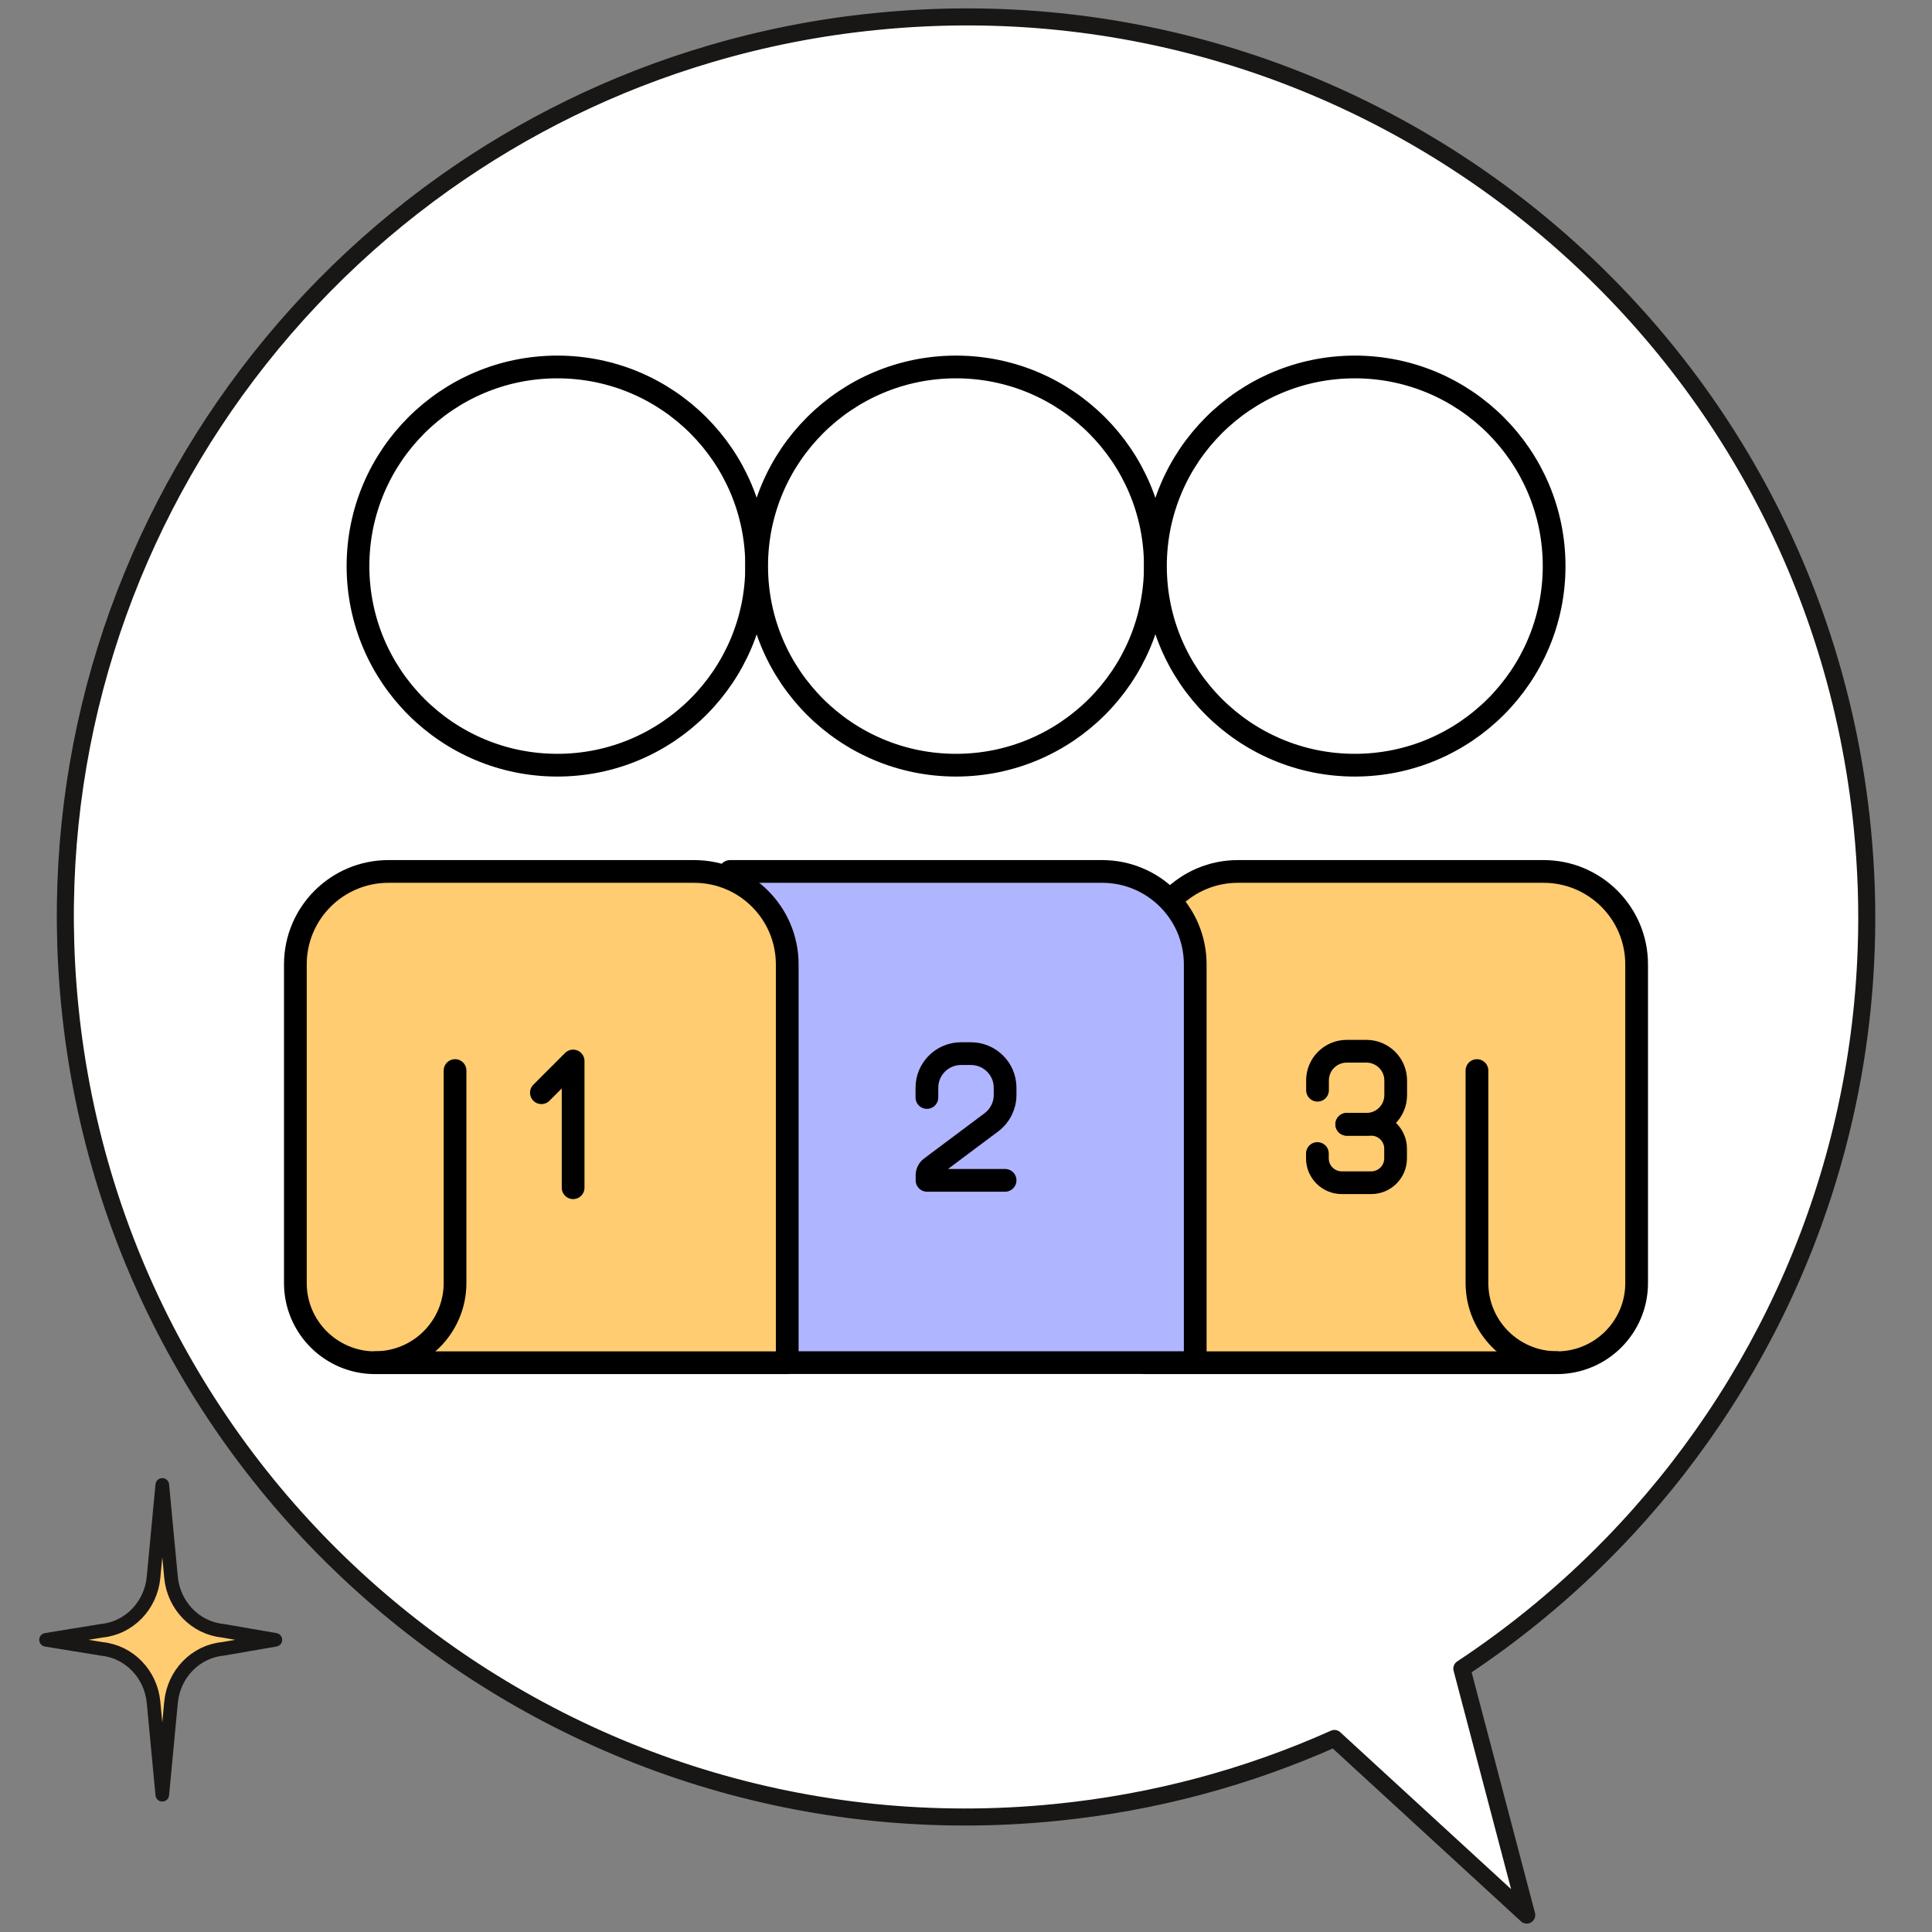 <?xml version="1.0" encoding="UTF-8"?>
<svg id="_圖層_2" data-name="圖層 2" xmlns="http://www.w3.org/2000/svg" viewBox="0 0 170 170">
  <rect x="0" y="0" width="170" height="170" fill="#808080" stroke="none"/>
  <defs>
    <style>
      .cls-1 {
        fill: #b0b5ff;
      }

      .cls-1, .cls-2, .cls-3, .cls-4, .cls-5, .cls-6 {
        stroke-linecap: round;
        stroke-linejoin: round;
      }

      .cls-1, .cls-3, .cls-4, .cls-6 {
        stroke: #000;
        stroke-width: 2px;
      }

      .cls-2 {
        stroke-width: 1.2px;
      }

      .cls-2, .cls-7, .cls-5, .cls-6 {
        fill: none;
      }

      .cls-2, .cls-5 {
        stroke: #191716;
      }

      .cls-3, .cls-8 {
        fill: #ffcc71;
      }

      .cls-7, .cls-9, .cls-8 {
        stroke-width: 0px;
      }

      .cls-4, .cls-9 {
        fill: #fff;
      }

      .cls-5 {
        stroke-width: 1.5px;
      }
    </style>
  </defs>
  <g id="_03" data-name="03">
    <g>
      <g>
        <g>
          <path class="cls-9" d="M134.34,168.51l-16.92-15.54c-7.57,3.39-15.8,5.64-24.51,6.51-43.55,4.37-82.39-27.37-86.76-70.89-1.95-19.43,3.3-37.92,13.59-52.83,5.24-7.59,11.78-14.25,19.34-19.63,7-4.98,14.86-8.87,23.38-11.38,4.7-1.39,9.59-2.36,14.64-2.86,43.55-4.37,82.39,27.37,86.76,70.89.36,3.62.48,7.21.35,10.75-.7,20.13-9.03,38.65-22.43,52.41-3.96,4.07-8.37,7.72-13.15,10.88l5.71,21.69Z"/>
          <path class="cls-5" d="M134.34,168.51l-16.92-15.54c-7.57,3.39-15.8,5.64-24.51,6.51-43.55,4.37-82.39-27.37-86.76-70.89-1.95-19.43,3.3-37.92,13.59-52.83,5.24-7.59,11.78-14.25,19.34-19.63,7-4.98,14.86-8.87,23.38-11.38,4.7-1.39,9.59-2.36,14.64-2.86,43.55-4.37,82.39,27.37,86.76,70.89.36,3.62.48,7.21.35,10.75-.7,20.13-9.03,38.65-22.43,52.41-3.96,4.07-8.37,7.72-13.15,10.88l5.71,21.69Z"/>
        </g>
        <g>
          <path class="cls-3" d="M100.73,119.9v-35.04c0-4.52,3.67-8.18,8.19-8.18h26.9c4.52,0,8.19,3.66,8.19,8.18v28.04c0,3.87-3.14,7.01-7.02,7.01h-36.25Z"/>
          <path class="cls-6" d="M136.98,119.9c-3.88,0-7.02-3.14-7.02-7.01v-18.69"/>
          <ellipse class="cls-4" cx="49.04" cy="49.81" rx="17.54" ry="17.52"/>
          <ellipse class="cls-4" cx="84.12" cy="49.81" rx="17.54" ry="17.52"/>
          <ellipse class="cls-4" cx="119.21" cy="49.81" rx="17.54" ry="17.52"/>
          <path class="cls-1" d="M105.17,119.9v-35.04c0-4.52-3.67-8.18-8.19-8.18h-32.74v43.22h40.93Z"/>
          <path class="cls-3" d="M69.27,119.9v-35.04c0-4.52-3.67-8.18-8.19-8.18h-26.9c-4.52,0-8.19,3.66-8.19,8.18v28.04c0,3.87,3.14,7.01,7.02,7.01h36.25Z"/>
          <path class="cls-6" d="M33.02,119.9c3.88,0,7.02-3.14,7.02-7.01v-18.69"/>
          <polyline class="cls-6" points="50.43 104.51 50.43 93.36 47.64 96.15"/>
          <path class="cls-6" d="M81.56,96.57v-.86c0-1.66,1.35-3,3.01-3h.86c1.66,0,3.01,1.34,3.01,3v.64c0,.95-.45,1.84-1.2,2.4l-5.33,3.99c-.22.16-.34.42-.34.69v.43h6.87"/>
          <g>
            <path class="cls-6" d="M115.93,95.93v-.86c0-1.42,1.15-2.57,2.58-2.57h1.72c1.42,0,2.58,1.15,2.58,2.57v1.29c0,1.42-1.15,2.57-2.58,2.57h-1.72"/>
            <path class="cls-6" d="M118.5,98.93h2.15c1.19,0,2.15.96,2.15,2.14v.86c0,1.18-.96,2.14-2.15,2.14h-2.58c-1.19,0-2.15-.96-2.15-2.14v-.43"/>
          </g>
        </g>
      </g>
      <g>
        <path class="cls-8" d="M14.28,130.66l.77,8.14c.24,2.48,2.14,4.44,4.54,4.69l4.64.8-4.64.8c-2.4.24-4.3,2.21-4.54,4.69l-.77,8.14-.77-8.14c-.24-2.48-2.14-4.44-4.54-4.69l-4.92-.8,4.92-.8c2.4-.24,4.3-2.21,4.54-4.69l.77-8.14Z"/>
        <path class="cls-2" d="M14.28,130.66l.77,8.14c.24,2.48,2.14,4.44,4.54,4.69l4.64.8-4.64.8c-2.4.24-4.3,2.21-4.54,4.69l-.77,8.14-.77-8.14c-.24-2.48-2.14-4.44-4.54-4.69l-4.92-.8,4.92-.8c2.4-.24,4.3-2.21,4.54-4.69l.77-8.14Z"/>
      </g>
      <rect class="cls-7" width="170" height="170"/>
    </g>
  </g>
</svg>